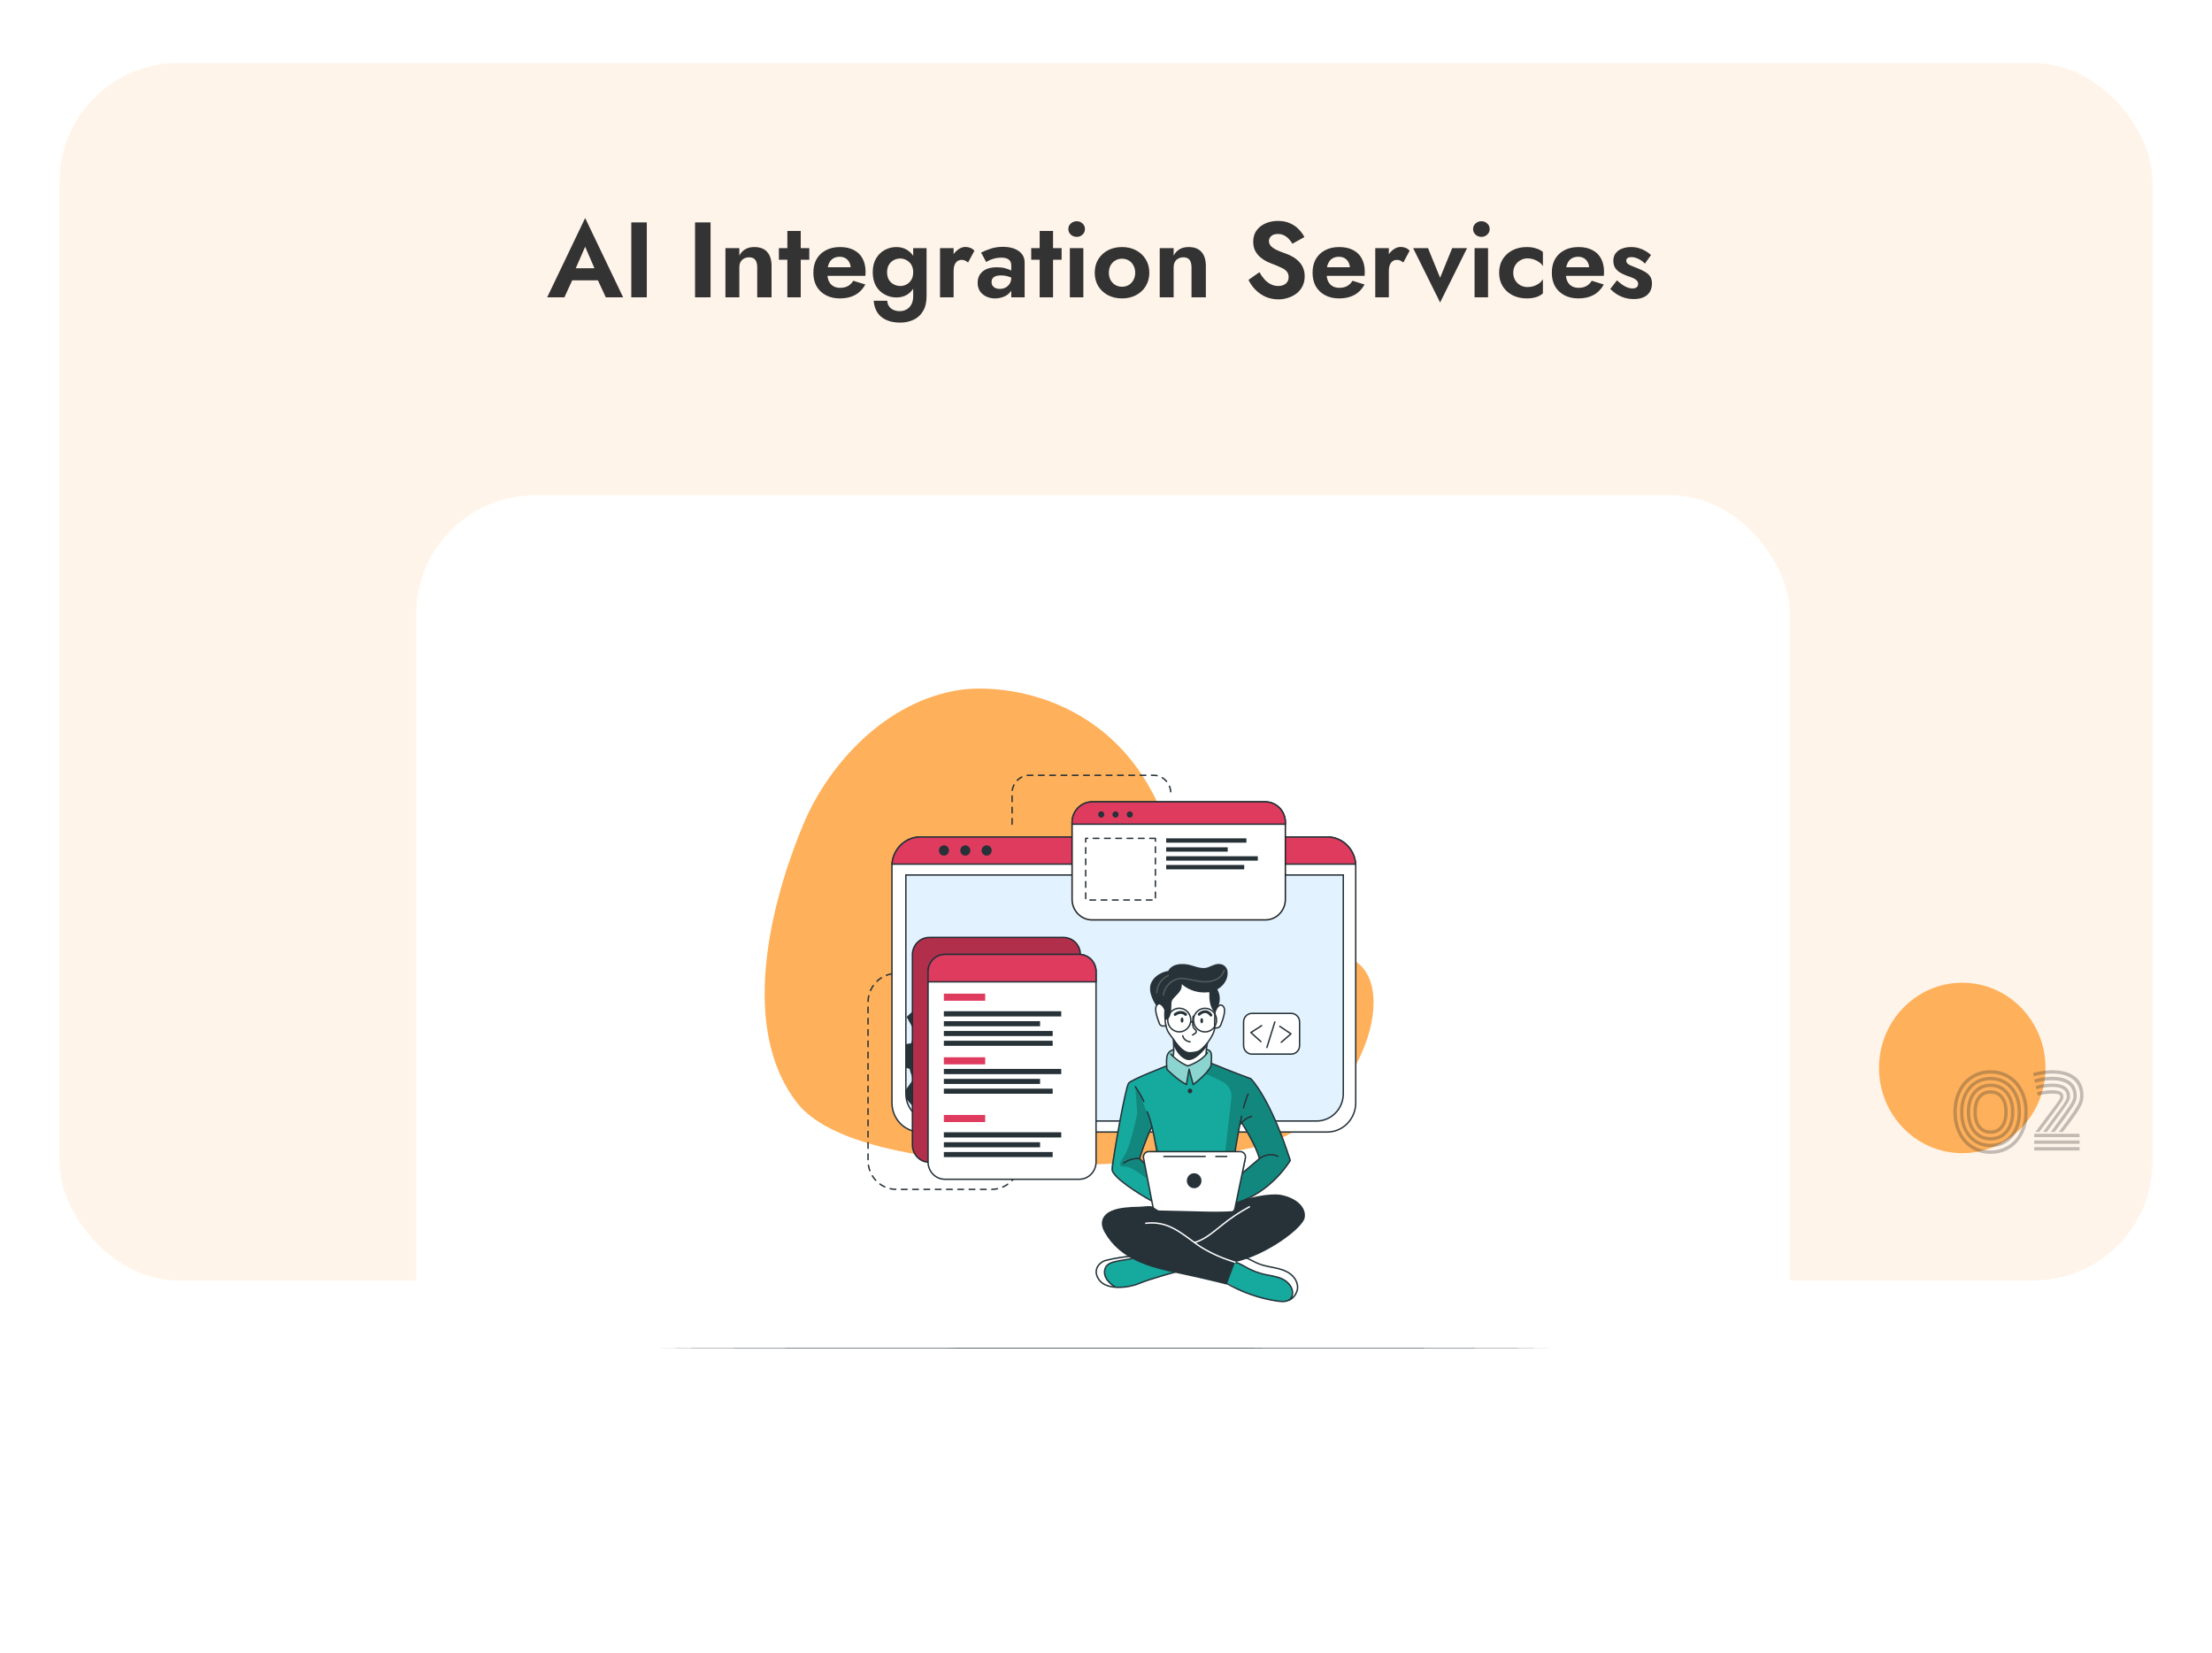 <svg width="372" height="278" viewBox="0 0 372 278" fill="none" xmlns="http://www.w3.org/2000/svg">
<g filter="url(#filter0_d_1047_1422)">
<rect x="10" y="6.609" width="352" height="204.697" rx="20" fill="#FFF4E9"/>
</g>
<g filter="url(#filter1_d_1047_1422)">
<rect x="70" y="79.277" width="231" height="184.227" rx="20" fill="white"/>
</g>
<path d="M260.555 226.717C260.555 226.748 227.075 226.775 185.784 226.775C144.493 226.775 111 226.748 111 226.717C111 226.686 144.471 226.659 185.784 226.659C227.097 226.659 260.555 226.686 260.555 226.717Z" fill="#263238"/>
<path d="M135.194 138.386C130.86 148.626 123.426 171.709 134.016 185.406C144.606 199.103 196.053 196.851 211.974 192.647C227.889 188.444 236.338 165.853 227.303 161.257C218.269 156.667 202.927 162.203 197.232 141.944C190.124 116.642 168.371 115.01 161.595 115.989C148.928 117.808 139.354 128.574 135.194 138.386V138.386Z" fill="#FFB05A"/>
<path d="M151.889 163.693H150.718C149.462 163.693 148.257 164.203 147.369 165.113C146.481 166.022 145.981 167.255 145.981 168.541V195.145C145.981 196.43 146.481 197.664 147.369 198.573C148.257 199.482 149.462 199.993 150.718 199.993H166.78C168.036 199.993 169.241 199.482 170.13 198.573C171.018 197.664 171.517 196.43 171.517 195.145" stroke="#263238" stroke-width="0.238" stroke-linecap="round" stroke-linejoin="round" stroke-dasharray="0.95 0.95"/>
<path d="M170.208 138.59V133.335C170.208 132.549 170.513 131.795 171.055 131.238C171.598 130.681 172.334 130.368 173.102 130.366H193.99C194.759 130.366 195.497 130.679 196.041 131.236C196.585 131.792 196.89 132.548 196.89 133.335" stroke="#263238" stroke-width="0.238" stroke-linecap="round" stroke-linejoin="round" stroke-dasharray="0.95 0.95"/>
<path d="M227.997 145.64V185.447C227.997 186.748 227.492 187.996 226.593 188.916C225.694 189.837 224.475 190.354 223.204 190.354H154.796C153.525 190.354 152.306 189.837 151.407 188.916C150.508 187.996 150.003 186.748 150.003 185.447V145.64C150.003 145.523 150.003 145.419 150.019 145.295C150.103 144.057 150.643 142.898 151.529 142.051C152.416 141.204 153.584 140.733 154.796 140.732H223.204C224.418 140.733 225.587 141.205 226.474 142.054C227.36 142.903 227.899 144.064 227.982 145.304C227.992 145.41 227.997 145.525 227.997 145.64Z" fill="white" stroke="#263238" stroke-width="0.238" stroke-linecap="round" stroke-linejoin="round"/>
<path d="M152.336 147.135H225.908V183.906C225.908 185.125 225.434 186.295 224.592 187.157C223.749 188.019 222.606 188.504 221.415 188.504H156.831C155.639 188.504 154.497 188.019 153.654 187.157C152.811 186.295 152.338 185.125 152.338 183.906V147.135H152.336Z" fill="#E3F2FF"/>
<path opacity="0.2" d="M225.91 147.135V183.906C225.916 185.118 225.452 186.284 224.619 187.146C223.785 188.009 222.652 188.497 221.467 188.504H156.779C155.594 188.497 154.461 188.009 153.627 187.146C152.794 186.284 152.33 185.118 152.336 183.906V147.135H225.91Z" fill="#E3F2FF"/>
<path d="M227.982 145.304H150.019C150.103 144.066 150.643 142.906 151.529 142.059C152.416 141.212 153.584 140.741 154.796 140.741H223.204C224.416 140.741 225.584 141.212 226.471 142.059C227.357 142.906 227.897 144.066 227.982 145.304V145.304Z" fill="#DF3B5F" stroke="#263238" stroke-width="0.238" stroke-miterlimit="10"/>
<path d="M159.598 143.014C159.598 143.185 159.548 143.353 159.455 143.496C159.362 143.639 159.229 143.751 159.074 143.816C158.919 143.882 158.748 143.899 158.584 143.866C158.419 143.832 158.268 143.749 158.149 143.628C158.03 143.506 157.949 143.352 157.917 143.183C157.884 143.015 157.901 142.84 157.965 142.681C158.029 142.522 158.138 142.387 158.278 142.291C158.417 142.196 158.581 142.145 158.749 142.145C158.974 142.145 159.19 142.236 159.35 142.399C159.509 142.562 159.598 142.783 159.598 143.014Z" fill="#263238"/>
<path d="M163.188 143.014C163.188 143.185 163.138 143.353 163.045 143.496C162.952 143.639 162.819 143.751 162.664 143.816C162.509 143.882 162.338 143.899 162.174 143.866C162.009 143.832 161.858 143.749 161.739 143.628C161.62 143.506 161.539 143.352 161.507 143.183C161.474 143.015 161.491 142.84 161.555 142.681C161.619 142.522 161.728 142.387 161.868 142.291C162.007 142.196 162.171 142.145 162.339 142.145C162.564 142.145 162.78 142.236 162.939 142.399C163.099 142.562 163.188 142.783 163.188 143.014V143.014Z" fill="#263238"/>
<path d="M165.929 143.882C166.398 143.882 166.778 143.493 166.778 143.014C166.778 142.534 166.398 142.145 165.929 142.145C165.46 142.145 165.08 142.534 165.08 143.014C165.08 143.493 165.46 143.882 165.929 143.882Z" fill="#263238"/>
<path d="M225.908 147.135V183.906C225.908 185.125 225.435 186.295 224.592 187.157C223.75 188.019 222.607 188.504 221.415 188.504H156.831C155.791 188.504 154.784 188.134 153.98 187.459C153.176 186.783 152.627 185.843 152.425 184.799V184.785C152.37 184.494 152.342 184.198 152.343 183.901V147.135H225.908Z" stroke="#263238" stroke-width="0.238" stroke-miterlimit="10"/>
<path d="M170.938 180.013L171.091 177.075L168.117 176.217C167.979 175.613 167.774 175.027 167.508 174.47L169.305 171.888L167.378 169.702L164.687 171.249C164.172 170.918 163.622 170.649 163.047 170.447L162.533 167.325L159.665 167.19L158.835 170.243C158.244 170.379 157.671 170.587 157.129 170.862L154.608 169.025L152.468 170.995L153.993 173.752C153.666 174.276 153.402 174.839 153.206 175.428L152.342 175.574V179.553L152.973 179.734C153.104 180.34 153.306 180.927 153.576 181.483L152.336 183.262L152.418 184.786V184.799L153.699 186.251L156.395 184.693C156.908 185.031 157.46 185.303 158.038 185.504L158.544 188.502L158.568 188.628L161.436 188.783L161.512 188.502L162.265 185.732C162.859 185.596 163.435 185.388 163.98 185.113L166.497 186.948L168.635 184.98L167.123 182.221C167.447 181.698 167.708 181.136 167.899 180.548L170.938 180.013ZM163.32 175.425C162.828 174.866 162.186 174.468 161.474 174.283C160.761 174.097 160.011 174.132 159.318 174.383C158.626 174.633 158.021 175.089 157.581 175.691C157.141 176.294 156.885 177.016 156.847 177.767C156.808 178.519 156.988 179.265 157.363 179.911C157.739 180.558 158.294 181.076 158.957 181.4C159.62 181.723 160.363 181.839 161.09 181.731C161.817 181.623 162.497 181.296 163.043 180.793C163.772 180.119 164.211 179.176 164.262 178.172C164.314 177.168 163.975 176.183 163.32 175.434V175.425Z" fill="#263238"/>
<path d="M178.865 157.633H156.276C154.712 157.633 153.444 158.931 153.444 160.532V192.541C153.444 194.141 154.712 195.439 156.276 195.439H178.865C180.429 195.439 181.697 194.141 181.697 192.541V160.532C181.697 158.931 180.429 157.633 178.865 157.633Z" fill="#DF3B5F" stroke="#263238" stroke-width="0.238" stroke-miterlimit="10"/>
<path opacity="0.2" d="M178.865 157.633H156.276C154.712 157.633 153.444 158.931 153.444 160.532V192.541C153.444 194.141 154.712 195.439 156.276 195.439H178.865C180.429 195.439 181.697 194.141 181.697 192.541V160.532C181.697 158.931 180.429 157.633 178.865 157.633Z" fill="black"/>
<path d="M184.326 163.388V195.397C184.326 195.778 184.253 196.155 184.111 196.507C183.969 196.859 183.76 197.178 183.497 197.448C183.234 197.717 182.922 197.931 182.578 198.077C182.235 198.222 181.866 198.297 181.494 198.297H158.905C158.533 198.297 158.165 198.222 157.821 198.076C157.478 197.93 157.166 197.716 156.903 197.447C156.64 197.178 156.432 196.858 156.29 196.506C156.148 196.154 156.075 195.778 156.075 195.397V163.388C156.075 162.619 156.373 161.883 156.904 161.339C157.434 160.796 158.154 160.49 158.905 160.49H181.494C182.245 160.49 182.965 160.795 183.496 161.338C184.027 161.882 184.326 162.619 184.326 163.388Z" fill="white" stroke="#263238" stroke-width="0.238" stroke-linecap="round" stroke-linejoin="round"/>
<path d="M184.326 163.388V165.101H156.075V163.388C156.075 162.619 156.373 161.883 156.904 161.339C157.434 160.796 158.154 160.49 158.905 160.49H181.494C182.245 160.49 182.965 160.795 183.496 161.338C184.027 161.882 184.326 162.619 184.326 163.388Z" fill="#DF3B5F" stroke="#263238" stroke-width="0.238" stroke-miterlimit="10"/>
<path d="M165.683 167.086H158.732V168.28H165.683V167.086Z" fill="#DF3B5F"/>
<path d="M165.683 177.784H158.732V178.978H165.683V177.784Z" fill="#DF3B5F"/>
<path d="M165.683 187.484H158.732V188.678H165.683V187.484Z" fill="#DF3B5F"/>
<path d="M178.472 170.042H158.732V170.918H178.472V170.042Z" fill="#263238"/>
<path d="M174.912 171.715H158.732V172.569H174.912V171.715Z" fill="#263238"/>
<path d="M177.031 173.362H158.732V174.216H177.031V173.362Z" fill="#263238"/>
<path d="M177.031 175.007H158.732V175.861H177.031V175.007Z" fill="#263238"/>
<path d="M178.472 179.743H158.732V180.618H178.472V179.743Z" fill="#263238"/>
<path d="M174.912 181.416H158.732V182.27H174.912V181.416Z" fill="#263238"/>
<path d="M177.031 183.063H158.732V183.917H177.031V183.063Z" fill="#263238"/>
<path d="M178.472 190.394H158.732V191.269H178.472V190.394Z" fill="#263238"/>
<path d="M174.912 192.07H158.732V192.923H174.912V192.07Z" fill="#263238"/>
<path d="M177.031 193.717H158.732V194.57H177.031V193.717Z" fill="#263238"/>
<path d="M216.166 138.294V151.231C216.166 151.685 216.079 152.134 215.909 152.554C215.739 152.973 215.49 153.354 215.177 153.675C214.863 153.996 214.491 154.25 214.081 154.424C213.671 154.597 213.232 154.687 212.788 154.686H183.676C183.232 154.687 182.793 154.597 182.383 154.424C181.973 154.25 181.601 153.996 181.287 153.675C180.973 153.354 180.724 152.973 180.555 152.554C180.385 152.134 180.297 151.685 180.297 151.231V138.294C180.298 137.377 180.654 136.498 181.287 135.85C181.921 135.201 182.78 134.837 183.676 134.836H212.788C213.684 134.836 214.543 135.2 215.177 135.849C215.81 136.497 216.166 137.377 216.166 138.294Z" fill="white" stroke="#222221" stroke-width="0.238" stroke-miterlimit="10"/>
<path d="M216.166 138.294V138.59H180.297V138.294C180.298 137.377 180.654 136.498 181.287 135.85C181.921 135.201 182.78 134.837 183.676 134.836H212.788C213.684 134.836 214.543 135.2 215.177 135.849C215.81 136.497 216.166 137.377 216.166 138.294Z" fill="#DF3B5F" stroke="#263238" stroke-width="0.238" stroke-miterlimit="10"/>
<path d="M185.568 137.332C185.496 137.406 185.403 137.457 185.303 137.478C185.202 137.498 185.098 137.488 185.003 137.448C184.908 137.408 184.827 137.34 184.77 137.252C184.713 137.165 184.683 137.062 184.683 136.957C184.683 136.852 184.713 136.75 184.77 136.662C184.827 136.575 184.908 136.507 185.003 136.467C185.098 136.427 185.202 136.416 185.303 136.437C185.403 136.458 185.496 136.508 185.568 136.583C185.664 136.682 185.719 136.817 185.719 136.957C185.719 137.098 185.664 137.232 185.568 137.332V137.332Z" fill="#263238"/>
<path d="M187.97 137.332C187.897 137.406 187.805 137.457 187.704 137.478C187.604 137.498 187.5 137.488 187.405 137.448C187.31 137.408 187.229 137.34 187.172 137.252C187.115 137.165 187.084 137.062 187.084 136.957C187.084 136.852 187.115 136.75 187.172 136.662C187.229 136.575 187.31 136.507 187.405 136.467C187.5 136.427 187.604 136.416 187.704 136.437C187.805 136.458 187.897 136.508 187.97 136.583C188.066 136.682 188.12 136.817 188.12 136.957C188.12 137.098 188.066 137.232 187.97 137.332V137.332Z" fill="#263238"/>
<path d="M190.372 137.332C190.299 137.406 190.207 137.457 190.106 137.478C190.006 137.498 189.901 137.488 189.807 137.448C189.712 137.408 189.631 137.34 189.574 137.252C189.517 137.165 189.486 137.062 189.486 136.957C189.486 136.852 189.517 136.75 189.574 136.662C189.631 136.575 189.712 136.507 189.807 136.467C189.901 136.427 190.006 136.416 190.106 136.437C190.207 136.458 190.299 136.508 190.372 136.583C190.468 136.682 190.522 136.817 190.522 136.957C190.522 137.098 190.468 137.232 190.372 137.332Z" fill="#263238"/>
<path d="M194.309 140.969H182.585V151.341H194.309V140.969Z" stroke="#263238" stroke-width="0.238" stroke-linecap="round" stroke-linejoin="round" stroke-dasharray="0.95 0.95"/>
<path d="M209.613 140.969H196.119V141.698H209.613V140.969Z" fill="#263238"/>
<path d="M206.47 142.479H196.119V143.206H206.47V142.479Z" fill="#263238"/>
<path d="M211.531 143.982H196.119V144.718H211.531V143.982Z" fill="#263238"/>
<path d="M209.243 145.448H196.119V146.184H209.243V145.448Z" fill="#263238"/>
<path d="M217.147 170.403H210.548C209.769 170.403 209.138 171.049 209.138 171.846V175.81C209.138 176.607 209.769 177.254 210.548 177.254H217.147C217.926 177.254 218.557 176.607 218.557 175.81V171.846C218.557 171.049 217.926 170.403 217.147 170.403Z" fill="white" stroke="#263238" stroke-width="0.238" stroke-linecap="round" stroke-linejoin="round"/>
<path d="M212.177 172.463L210.365 173.626L212.047 175.151" stroke="#263238" stroke-width="0.238" stroke-linecap="round" stroke-linejoin="round"/>
<path d="M215.477 175.261L217.106 173.842L215.227 172.582" stroke="#263238" stroke-width="0.238" stroke-linecap="round" stroke-linejoin="round"/>
<path d="M213.058 176.137L214.395 171.844" stroke="#263238" stroke-width="0.238" stroke-linecap="round" stroke-linejoin="round"/>
<path d="M199.122 213.498C199.122 213.498 192.858 215.335 191.983 215.653C191.188 215.941 189.032 216.714 187.415 216.473C187.258 216.451 187.104 216.417 186.952 216.372C185.313 215.872 184.576 215.406 184.36 214.351C184.144 213.297 184.961 212.519 185.747 212.021C186.533 211.524 190.797 211.004 190.797 211.004L191.828 211.314L199.122 213.498Z" fill="#16A99E"/>
<path d="M187.415 216.473C187.258 216.451 187.104 216.417 186.952 216.372C185.313 215.872 184.576 215.406 184.36 214.351C184.144 213.297 184.961 212.519 185.747 212.021C186.533 211.524 190.797 211.004 190.797 211.004L191.828 211.314C190.894 211.756 187.421 211.997 186.663 212.443C185.905 212.89 185.54 213.73 185.987 214.875C186.227 215.472 186.866 216.058 187.415 216.473Z" fill="white"/>
<path d="M198.18 213.759C198.18 213.759 193.476 215.006 191.61 215.804C189.743 216.602 186.186 216.951 184.914 215.306C183.641 213.661 184.767 212.242 186.035 211.926C187.303 211.61 189.867 211.112 191.266 211.314" stroke="#263238" stroke-width="0.238" stroke-linecap="round" stroke-linejoin="round"/>
<path d="M187.508 216.388C187.508 216.388 185.114 215.043 185.909 213.16C186.497 211.772 189.689 212.072 191.27 211.314" stroke="#263238" stroke-width="0.238" stroke-linecap="round" stroke-linejoin="round"/>
<path d="M218.201 216.772C218.136 217.435 217.91 218.057 217.262 218.448C216.83 218.709 216.216 218.864 215.337 218.855C213.14 218.826 209.01 217.219 209.01 217.219L205.144 215.03L207.155 211.774L207.706 210.889L209.127 211.217C209.127 211.217 210.304 211.9 211.488 212.444C212.672 212.987 215.547 213.107 216.56 213.94C217.573 214.774 218.311 215.68 218.201 216.772Z" fill="#16A99E"/>
<path d="M218.201 216.772C218.136 217.435 217.909 218.057 217.261 218.448C217.448 217.796 217.41 217.098 217.153 216.471C216.721 215.479 215.315 214.603 213.466 214.458C211.617 214.312 210.203 213.427 209.462 213.032C208.883 212.724 207.662 212.052 207.155 211.774L207.706 210.889L209.127 211.217C209.127 211.217 210.304 211.9 211.488 212.444C212.671 212.987 215.546 213.107 216.559 213.94C217.572 214.774 218.311 215.68 218.201 216.772Z" fill="white"/>
<path d="M206.001 215.645C208.784 217.301 211.86 218.376 215.052 218.809C215.756 218.895 216.575 218.908 217.045 218.366C217.171 218.21 217.264 218.029 217.32 217.835C217.375 217.641 217.392 217.438 217.369 217.237C217.285 216.22 216.449 215.415 215.533 215.011C214.618 214.606 213.609 214.513 212.635 214.29C211.666 214.066 210.729 213.716 209.848 213.246C209.148 212.873 208.472 212.42 207.701 212.252C206.93 212.084 206.012 212.287 205.6 212.977" stroke="#263238" stroke-width="0.238" stroke-linecap="round" stroke-linejoin="round"/>
<path d="M216.786 218.642C217.148 218.465 217.465 218.204 217.71 217.879C217.956 217.554 218.124 217.175 218.201 216.772C218.342 215.815 217.808 214.851 217.059 214.263C216.309 213.675 215.369 213.396 214.443 213.2C213.516 213.003 212.568 212.87 211.68 212.51C210.326 211.966 208.989 210.896 207.576 211.279" stroke="#263238" stroke-width="0.238" stroke-linecap="round" stroke-linejoin="round"/>
<path d="M210.365 181.396L203.822 178.849L203.74 178.816C203.74 178.816 203.764 178.639 203.783 178.374C203.824 177.839 203.846 176.968 203.599 176.674C203.234 176.232 202.202 176.603 201.193 176.13C200.184 175.657 198.32 176.504 198.32 176.504C198.32 176.504 196.973 176.25 196.376 177.244C196.074 178.047 196.178 179.234 196.178 179.234L196.055 179.278C195.275 179.577 191.033 181.211 190.136 181.867C189.145 182.586 188.047 189.963 187.695 192.129C187.343 194.296 186.717 196.248 187.034 196.993C187.352 197.738 191.91 201.33 194.532 202.257C197.154 203.183 206.453 202.92 206.453 202.92C206.453 202.92 206.604 202.878 206.874 202.789C208.446 202.272 214.026 200.137 216.987 195.123C216.991 195.131 214.123 185.508 210.365 181.396ZM192.687 193.805C192.205 194.154 192.471 195.507 192.471 195.507L191.652 194.769L193.709 189.594L194.586 193.573C194.586 193.573 193.169 193.458 192.687 193.805V193.805ZM209.138 197.092C208.911 197.212 209.786 194.725 209.371 194.161C208.956 193.597 207.706 193.65 207.706 193.65L207.811 192.972L208.552 189.081L208.799 188.782C208.799 188.782 211.343 193.246 211.799 194.82C211.799 194.824 209.025 197.092 209.138 197.092Z" fill="#16A99E"/>
<path d="M198.012 165.256L194.633 168.925C194.633 168.925 194.169 169.348 194.353 170.411C194.536 171.474 194.968 172.401 195.294 172.463C195.552 172.509 195.814 172.533 196.076 172.533C196.076 172.533 196.8 174.138 197.314 174.768C197.314 174.768 197.491 177.247 197.396 177.934C197.396 177.934 198.61 179.02 199.753 179.157C200.895 179.294 202.66 177.503 202.66 177.503L203.092 175.31C203.092 175.31 204.129 173.701 204.198 173.272C204.267 172.843 204.742 172.953 204.975 172.741C205.209 172.529 205.747 171.585 205.839 170.692C205.932 169.799 205.934 168.773 204.921 169.074C204.042 168.833 204.593 166.931 204.593 166.931L203.049 165.539L198.012 165.256Z" fill="white"/>
<path opacity="0.5" d="M203.822 178.849C203.771 178.986 203.713 179.12 203.647 179.249C203.09 180.324 200.662 182.373 200.662 182.373L199.928 180.063L199.526 182.373C198.716 182.011 196.245 179.82 196.245 179.82C196.245 179.82 196.161 179.614 196.059 179.294L196.182 179.249C196.182 179.249 196.079 178.053 196.381 177.26C196.973 176.265 198.325 176.519 198.325 176.519C198.325 176.519 200.189 175.673 201.198 176.146C202.206 176.619 203.239 176.252 203.604 176.689C203.969 177.127 203.744 178.825 203.744 178.825L203.822 178.849Z" fill="white"/>
<path opacity="0.2" d="M210.364 181.396L203.822 178.849L203.74 178.816C203.74 178.816 203.764 178.639 203.783 178.374L203.647 179.243L202.679 180.587C203.714 180.977 204.724 181.432 205.703 181.949C206.172 182.206 206.555 182.601 206.801 183.084C207.048 183.567 207.147 184.114 207.086 184.655L205.88 195.211L205.386 201.204L206.878 202.789C208.451 202.272 214.03 200.136 216.991 195.123C216.991 195.131 214.123 185.508 210.364 181.396ZM209.138 197.092C208.911 197.212 209.786 194.725 209.371 194.161C208.956 193.597 207.706 193.65 207.706 193.65L207.811 192.971L208.552 189.081L208.798 188.782C208.798 188.782 211.343 193.246 211.799 194.82C211.799 194.824 209.025 197.092 209.138 197.092Z" fill="black"/>
<path opacity="0.2" d="M195.02 194.161L194.002 190.681C194.002 190.681 192.177 184.312 190.927 182.742L191.255 187.221C191.255 187.221 190.175 192.571 189.188 194.161C188.201 195.75 187.98 196.151 189.188 196.151C190.395 196.151 193.335 198.547 193.335 198.547L193.108 196.557L195.02 194.161ZM192.456 195.507L191.637 194.769L193.694 189.593L194.571 193.573C194.571 193.573 193.162 193.464 192.681 193.812C192.199 194.159 192.456 195.507 192.456 195.507Z" fill="black"/>
<path d="M197.314 174.768C197.314 174.768 197.5 176.645 197.314 177.503" stroke="#263238" stroke-width="0.238" stroke-linecap="round" stroke-linejoin="round"/>
<path d="M202.848 177.251C202.85 176.648 202.918 176.046 203.051 175.458" stroke="#263238" stroke-width="0.238" stroke-linecap="round" stroke-linejoin="round"/>
<path d="M203.338 166.655C203.338 166.655 204.449 168.081 204.39 169.16C204.332 170.239 204.25 171.517 204.278 172.768C204.306 174.019 202.314 176.641 201.291 176.873C200.267 177.105 199.386 177.165 198.731 176.495C198.077 175.825 197.422 174.895 196.571 173.701C195.72 172.507 195.923 169.887 195.923 169.887" stroke="#263238" stroke-width="0.238" stroke-linecap="round" stroke-linejoin="round"/>
<path d="M200.664 170.884C200.596 171.276 200.567 171.674 200.578 172.071C200.555 172.406 200.657 172.738 200.863 173C200.986 173.128 201.163 173.232 201.187 173.409C201.186 173.488 201.164 173.566 201.124 173.634C201.084 173.702 201.026 173.758 200.958 173.796C200.819 173.867 200.686 173.948 200.558 174.039" stroke="#263238" stroke-width="0.238" stroke-linecap="round" stroke-linejoin="round"/>
<path d="M198.908 174.176C198.908 174.176 199.036 175.022 200.144 175.199" stroke="#263238" stroke-width="0.238" stroke-linecap="round" stroke-linejoin="round"/>
<path d="M199.023 171.53C199.023 171.775 198.919 171.972 198.792 171.972C198.664 171.972 198.561 171.775 198.561 171.53C198.561 171.284 198.664 171.088 198.792 171.088C198.919 171.088 199.023 171.287 199.023 171.53Z" fill="#263238"/>
<path d="M202.329 171.636C202.329 171.881 202.226 172.078 202.098 172.078C201.971 172.078 201.867 171.879 201.867 171.636C201.867 171.393 201.971 171.194 202.098 171.194C202.226 171.194 202.329 171.39 202.329 171.636Z" fill="#263238"/>
<path d="M201.662 170.564C201.662 170.564 202.742 169.458 203.647 170.692" stroke="#263238" stroke-width="0.477" stroke-linecap="round" stroke-linejoin="round"/>
<path d="M199.388 170.586C199.388 170.586 198.705 169.803 197.629 170.586" stroke="#263238" stroke-width="0.477" stroke-linecap="round" stroke-linejoin="round"/>
<path d="M197.396 175.812C197.396 175.812 198.055 177.669 199.526 178.197C200.997 178.725 202.949 175.986 202.949 175.986L202.848 175.63C202.848 175.63 201.567 177.333 200.144 177.043C198.72 176.753 197.314 174.777 197.314 174.777L197.396 175.812Z" fill="#263238"/>
<path d="M196.076 172.463C196.076 172.463 195.199 172.779 194.966 172.08C194.733 171.382 193.934 169.54 194.634 168.926C195.333 168.311 195.895 169.737 195.895 169.737" stroke="#263238" stroke-width="0.238" stroke-linecap="round" stroke-linejoin="round"/>
<path d="M204.275 172.843C204.275 172.843 205.09 173.011 205.323 172.312C205.556 171.614 206.355 169.772 205.656 169.158C204.956 168.543 204.394 169.969 204.394 169.969" stroke="#263238" stroke-width="0.238" stroke-linecap="round" stroke-linejoin="round"/>
<path d="M195.895 171.53C196.2 171.481 196.475 171.315 196.664 171.065C196.78 170.847 196.853 170.607 196.88 170.36C196.96 169.89 197.001 169.414 197.001 168.937C196.991 168.75 197.008 168.563 197.051 168.382C197.115 168.199 197.215 168.031 197.344 167.889C197.649 167.522 198.018 167.212 198.31 166.832C198.466 166.652 198.585 166.442 198.659 166.214C198.734 165.986 198.762 165.745 198.742 165.505C199.41 166.069 200.191 166.477 201.029 166.699C201.868 166.92 202.744 166.952 203.595 166.79C205.14 166.48 206.619 165.094 206.44 163.352C206.406 163.06 206.284 162.786 206.09 162.569C205.897 162.352 205.641 162.202 205.36 162.141C204.598 161.946 203.913 162.362 203.222 162.629C201.962 163.116 200.729 162.28 199.457 162.141C198.377 162.019 197.031 162.158 196.465 163.266C196.465 163.266 194.521 163.5 193.657 165.145C192.793 166.79 194.428 169.065 194.428 169.065C194.428 169.065 195.076 168.251 195.925 169.896L195.895 171.53Z" fill="#263238"/>
<path d="M203.472 166.235C203.472 166.235 202.967 168.932 204.286 170.239C204.286 170.239 204.576 169.427 204.867 169.228C205.078 168.75 205.167 168.225 205.126 167.701C205.086 167.178 204.917 166.674 204.636 166.235C203.66 164.665 203.472 166.235 203.472 166.235Z" fill="#263238"/>
<path opacity="0.2" d="M205.879 163.167C205.763 163.535 205.566 163.871 205.304 164.149C205.042 164.428 204.721 164.642 204.367 164.774C202.535 165.539 200.757 164.692 198.921 164.526C197.424 164.389 195.772 165.773 195.666 167.347" stroke="white" stroke-width="0.238" stroke-linecap="round" stroke-linejoin="round"/>
<path opacity="0.2" d="M194.536 166.931C194.559 166.31 194.753 165.708 195.098 165.196C195.442 164.684 195.921 164.283 196.48 164.04" stroke="white" stroke-width="0.238" stroke-linecap="round" stroke-linejoin="round"/>
<path d="M196.891 177.251C197.696 178.11 198.668 178.788 199.744 179.241C199.744 179.241 201.936 178.589 203.051 177.03" stroke="#263238" stroke-width="0.238" stroke-linecap="round" stroke-linejoin="round"/>
<path d="M199.131 173.33C200.105 172.873 200.532 171.694 200.085 170.698C199.639 169.701 198.487 169.264 197.514 169.721C196.54 170.178 196.113 171.356 196.559 172.353C197.006 173.35 198.157 173.787 199.131 173.33Z" stroke="#263238" stroke-width="0.238" stroke-linecap="round" stroke-linejoin="round"/>
<path d="M202.89 173.505C203.953 173.371 204.709 172.381 204.579 171.292C204.448 170.204 203.48 169.43 202.417 169.564C201.354 169.698 200.598 170.688 200.728 171.776C200.859 172.865 201.826 173.638 202.89 173.505Z" stroke="#263238" stroke-width="0.238" stroke-linecap="round" stroke-linejoin="round"/>
<path d="M197.314 176.511C197.118 176.564 196.933 176.656 196.773 176.784C196.612 176.911 196.478 177.07 196.379 177.251C196.035 177.87 196.243 179.818 196.243 179.818C196.243 179.818 198.016 181.613 199.526 182.371L199.971 179.809L200.662 182.371C200.662 182.371 202.999 180.68 203.647 179.25C203.647 179.25 203.863 177.581 203.647 177.039C203.598 176.889 203.505 176.758 203.38 176.664C203.255 176.57 203.104 176.518 202.95 176.515" stroke="#263238" stroke-width="0.238" stroke-linecap="round" stroke-linejoin="round"/>
<path d="M194.536 193.652C194.536 193.652 193.843 188.899 192.92 186.96" stroke="#263238" stroke-width="0.238" stroke-linecap="round" stroke-linejoin="round"/>
<path d="M190.927 182.742C191.464 183.524 191.943 184.345 192.361 185.199" stroke="#263238" stroke-width="0.238" stroke-linecap="round" stroke-linejoin="round"/>
<path d="M209.138 186.291C209.324 185.496 209.579 184.72 209.9 183.972" stroke="#263238" stroke-width="0.238" stroke-linecap="round" stroke-linejoin="round"/>
<path d="M207.706 193.652C207.706 193.652 208.205 190.394 208.801 187.71" stroke="#263238" stroke-width="0.238" stroke-linecap="round" stroke-linejoin="round"/>
<path d="M208.553 189.076C209.035 188.422 209.713 187.947 210.484 187.723" stroke="#263238" stroke-width="0.238" stroke-linecap="round" stroke-linejoin="round"/>
<path d="M203.742 178.816C203.742 178.816 207.766 180.463 210.365 181.398C210.365 181.398 213.562 184.473 216.989 195.131C216.989 195.131 213.849 200.539 207.874 202.272" stroke="#263238" stroke-width="0.238" stroke-linecap="round" stroke-linejoin="round"/>
<path d="M208.911 197.285L211.799 194.824C211.799 194.824 213.326 193.637 214.914 194.448" stroke="#263238" stroke-width="0.238" stroke-linecap="round" stroke-linejoin="round"/>
<path d="M208.801 188.782C208.801 188.782 211.188 192.392 211.799 194.824" stroke="#263238" stroke-width="0.238" stroke-linecap="round" stroke-linejoin="round"/>
<path d="M192.488 195.644L191.644 194.824C191.644 194.824 190.391 194.603 188.97 195.574" stroke="#263238" stroke-width="0.238" stroke-linecap="round" stroke-linejoin="round"/>
<path d="M191.644 194.824C191.644 194.824 192.694 191.287 193.728 189.476" stroke="#263238" stroke-width="0.238" stroke-linecap="round" stroke-linejoin="round"/>
<path d="M196.182 179.249C196.182 179.249 190.391 181.473 189.823 182.123C189.255 182.773 187.097 195.209 187.039 196.632C186.989 197.906 191.499 200.764 193.735 201.969" stroke="#263238" stroke-width="0.238" stroke-linecap="round" stroke-linejoin="round"/>
<path d="M200.513 183.452C200.513 183.529 200.49 183.605 200.448 183.669C200.406 183.734 200.347 183.784 200.277 183.814C200.207 183.843 200.13 183.851 200.056 183.836C199.982 183.821 199.913 183.784 199.86 183.729C199.807 183.674 199.77 183.604 199.755 183.528C199.741 183.453 199.748 183.374 199.777 183.302C199.806 183.231 199.855 183.17 199.918 183.127C199.981 183.084 200.055 183.061 200.13 183.061C200.181 183.061 200.23 183.07 200.277 183.09C200.324 183.11 200.366 183.138 200.401 183.175C200.437 183.211 200.465 183.254 200.484 183.302C200.503 183.35 200.513 183.401 200.513 183.452V183.452Z" fill="#263238"/>
<path d="M207.213 204.281H194.037C193.955 204.281 193.877 204.248 193.819 204.189C193.761 204.13 193.729 204.049 193.729 203.965C193.729 203.881 193.761 203.801 193.819 203.742C193.877 203.682 193.955 203.649 194.037 203.649H207.213C207.295 203.649 207.374 203.682 207.432 203.742C207.49 203.801 207.522 203.881 207.522 203.965C207.522 204.049 207.49 204.13 207.432 204.189C207.374 204.248 207.295 204.281 207.213 204.281Z" fill="#263238"/>
<path d="M207.675 203.225L209.44 194.736C209.467 194.604 209.466 194.468 209.435 194.337C209.404 194.206 209.345 194.084 209.262 193.979C209.179 193.875 209.075 193.791 208.956 193.733C208.837 193.675 208.707 193.645 208.576 193.646H193.175C193.045 193.646 192.916 193.675 192.798 193.733C192.68 193.79 192.576 193.873 192.494 193.976C192.411 194.079 192.352 194.2 192.32 194.329C192.289 194.459 192.285 194.594 192.311 194.725L193.894 202.931C193.933 203.132 194.038 203.314 194.192 203.447C194.345 203.579 194.538 203.653 194.739 203.658L206.79 203.941C206.996 203.946 207.197 203.877 207.358 203.746C207.52 203.615 207.632 203.431 207.675 203.225V203.225Z" fill="white" stroke="#263238" stroke-width="0.238" stroke-linecap="round" stroke-linejoin="round"/>
<path d="M202.055 198.545C202.055 198.794 201.982 199.037 201.847 199.243C201.712 199.45 201.52 199.611 201.295 199.706C201.07 199.8 200.823 199.825 200.585 199.776C200.347 199.727 200.128 199.608 199.956 199.432C199.785 199.255 199.668 199.031 199.621 198.787C199.573 198.543 199.598 198.291 199.691 198.061C199.784 197.831 199.942 197.635 200.144 197.497C200.346 197.359 200.583 197.285 200.826 197.285C200.988 197.285 201.148 197.318 201.297 197.381C201.446 197.444 201.582 197.537 201.696 197.654C201.81 197.771 201.901 197.91 201.962 198.063C202.024 198.216 202.056 198.38 202.055 198.545Z" fill="#263238"/>
<path d="M204.472 194.457H206.302" stroke="#263238" stroke-width="0.238" stroke-linecap="round" stroke-linejoin="round"/>
<path d="M195.735 194.457H202.679" stroke="#263238" stroke-width="0.238" stroke-linecap="round" stroke-linejoin="round"/>
<path d="M207.706 212.238L206.302 216.01C206.302 216.01 202.721 215.086 198.135 214.124C193.337 213.118 188.328 211.816 185.73 207.149C185.415 206.581 185.203 205.909 185.352 205.272C185.726 203.661 187.775 203.223 189.125 203.061C189.974 202.967 190.827 202.919 191.681 202.915C192.113 202.915 193.549 202.675 193.897 202.938C194.419 203.328 194.977 203.666 195.562 203.948C196.329 204.282 207.522 203.649 207.522 203.649C207.717 203.215 207.836 202.749 207.874 202.272C209.635 201.357 213.706 200.583 215.434 200.926C218.141 201.463 219.72 203.079 219.419 204.772C219.119 206.466 213.14 211.007 207.706 212.238Z" fill="#263238"/>
<path d="M207.706 212.238C207.706 212.238 204.299 211.314 201.517 209.391C198.735 207.468 196.562 205.235 192.685 205.697" stroke="white" stroke-width="0.238" stroke-linecap="round" stroke-linejoin="round"/>
<path d="M200.88 208.937C202.638 208.42 203.928 207.255 205.338 206.139C206.826 204.917 208.423 203.842 210.11 202.929" stroke="white" stroke-width="0.238" stroke-linecap="round" stroke-linejoin="round"/>
<path d="M200.26 171.844H200.776" stroke="#263238" stroke-width="0.238" stroke-linecap="round" stroke-linejoin="round"/>
<path d="M95.114 47.138L95.42 45.104H101.468L101.774 47.138H95.114ZM98.408 41.486L96.518 45.824L96.572 46.4L94.916 50H92.018L98.408 36.662L104.798 50H101.882L100.262 46.508L100.298 45.86L98.408 41.486ZM106.165 37.4H108.775V50H106.165V37.4ZM116.888 37.4H119.498V50H116.888V37.4ZM127.344 44.96C127.344 44.408 127.236 43.988 127.02 43.7C126.804 43.412 126.456 43.268 125.976 43.268C125.652 43.268 125.364 43.34 125.112 43.484C124.86 43.616 124.668 43.808 124.536 44.06C124.404 44.312 124.338 44.612 124.338 44.96V50H121.998V41.72H124.338V42.98C124.59 42.512 124.92 42.158 125.328 41.918C125.748 41.666 126.252 41.54 126.84 41.54C127.824 41.54 128.556 41.822 129.036 42.386C129.516 42.938 129.756 43.712 129.756 44.708V50H127.344V44.96ZM130.99 41.72H136.102V43.682H130.99V41.72ZM132.412 38.84H134.662V50H132.412V38.84ZM141.249 50.18C140.349 50.18 139.563 50 138.891 49.64C138.219 49.28 137.697 48.782 137.325 48.146C136.965 47.498 136.785 46.736 136.785 45.86C136.785 44.972 136.965 44.21 137.325 43.574C137.697 42.926 138.219 42.428 138.891 42.08C139.563 41.72 140.355 41.54 141.267 41.54C142.179 41.54 142.953 41.708 143.589 42.044C144.237 42.368 144.729 42.848 145.065 43.484C145.401 44.108 145.569 44.864 145.569 45.752C145.569 45.86 145.563 45.974 145.551 46.094C145.551 46.214 145.545 46.31 145.533 46.382H138.117V44.942H143.499L142.869 45.77C142.917 45.698 142.959 45.602 142.995 45.482C143.043 45.35 143.067 45.242 143.067 45.158C143.067 44.75 142.989 44.402 142.833 44.114C142.689 43.826 142.479 43.598 142.203 43.43C141.927 43.262 141.603 43.178 141.231 43.178C140.775 43.178 140.391 43.28 140.079 43.484C139.779 43.676 139.545 43.97 139.377 44.366C139.221 44.75 139.137 45.23 139.125 45.806C139.125 46.358 139.203 46.826 139.359 47.21C139.527 47.594 139.773 47.888 140.097 48.092C140.421 48.296 140.811 48.398 141.267 48.398C141.783 48.398 142.221 48.302 142.581 48.11C142.953 47.906 143.259 47.606 143.499 47.21L145.533 47.84C145.101 48.62 144.525 49.208 143.805 49.604C143.097 49.988 142.245 50.18 141.249 50.18ZM146.932 50.576H149.218C149.23 50.936 149.326 51.242 149.506 51.494C149.686 51.758 149.932 51.962 150.244 52.106C150.556 52.25 150.922 52.322 151.342 52.322C151.726 52.322 152.086 52.232 152.422 52.052C152.77 51.872 153.046 51.596 153.25 51.224C153.466 50.852 153.574 50.384 153.574 49.82V41.72H155.824V49.82C155.824 50.84 155.62 51.68 155.212 52.34C154.816 53 154.282 53.48 153.61 53.78C152.938 54.092 152.206 54.248 151.414 54.248C150.454 54.248 149.65 54.092 149.002 53.78C148.354 53.48 147.856 53.048 147.508 52.484C147.172 51.932 146.98 51.296 146.932 50.576ZM146.77 45.788C146.77 44.864 146.956 44.09 147.328 43.466C147.7 42.83 148.192 42.35 148.804 42.026C149.416 41.702 150.064 41.54 150.748 41.54C151.444 41.54 152.056 41.708 152.584 42.044C153.124 42.38 153.544 42.866 153.844 43.502C154.156 44.126 154.312 44.888 154.312 45.788C154.312 46.676 154.156 47.438 153.844 48.074C153.544 48.71 153.124 49.196 152.584 49.532C152.056 49.856 151.444 50.018 150.748 50.018C150.064 50.018 149.416 49.856 148.804 49.532C148.192 49.208 147.7 48.734 147.328 48.11C146.956 47.474 146.77 46.7 146.77 45.788ZM149.182 45.788C149.182 46.28 149.284 46.7 149.488 47.048C149.692 47.384 149.968 47.642 150.316 47.822C150.664 48.002 151.036 48.092 151.432 48.092C151.78 48.092 152.116 48.008 152.44 47.84C152.776 47.66 153.046 47.402 153.25 47.066C153.466 46.718 153.574 46.292 153.574 45.788C153.574 45.404 153.514 45.068 153.394 44.78C153.274 44.492 153.106 44.252 152.89 44.06C152.686 43.868 152.458 43.724 152.206 43.628C151.954 43.52 151.696 43.466 151.432 43.466C151.036 43.466 150.664 43.556 150.316 43.736C149.968 43.916 149.692 44.18 149.488 44.528C149.284 44.864 149.182 45.284 149.182 45.788ZM160.372 41.72V50H158.086V41.72H160.372ZM162.802 44.15C162.646 44.006 162.484 43.898 162.316 43.826C162.16 43.742 161.962 43.7 161.722 43.7C161.434 43.7 161.188 43.778 160.984 43.934C160.78 44.09 160.624 44.312 160.516 44.6C160.42 44.876 160.372 45.212 160.372 45.608L159.724 44.96C159.724 44.3 159.85 43.718 160.102 43.214C160.354 42.698 160.684 42.29 161.092 41.99C161.5 41.678 161.92 41.522 162.352 41.522C162.652 41.522 162.934 41.576 163.198 41.684C163.474 41.792 163.696 41.954 163.864 42.17L162.802 44.15ZM166.755 47.426C166.755 47.666 166.815 47.876 166.935 48.056C167.055 48.224 167.217 48.356 167.421 48.452C167.637 48.536 167.871 48.578 168.123 48.578C168.483 48.578 168.807 48.506 169.095 48.362C169.383 48.206 169.617 47.99 169.797 47.714C169.977 47.426 170.067 47.084 170.067 46.688L170.355 47.768C170.355 48.296 170.205 48.74 169.905 49.1C169.617 49.46 169.239 49.73 168.771 49.91C168.315 50.09 167.835 50.18 167.331 50.18C166.815 50.18 166.335 50.078 165.891 49.874C165.447 49.67 165.087 49.376 164.811 48.992C164.547 48.596 164.415 48.116 164.415 47.552C164.415 46.748 164.697 46.112 165.261 45.644C165.825 45.176 166.623 44.942 167.655 44.942C168.183 44.942 168.645 44.996 169.041 45.104C169.449 45.212 169.791 45.344 170.067 45.5C170.343 45.656 170.541 45.806 170.661 45.95V47.03C170.337 46.79 169.971 46.61 169.563 46.49C169.167 46.37 168.747 46.31 168.303 46.31C167.943 46.31 167.649 46.358 167.421 46.454C167.193 46.538 167.025 46.664 166.917 46.832C166.809 46.988 166.755 47.186 166.755 47.426ZM165.855 44.06L164.991 42.476C165.423 42.248 165.951 42.032 166.575 41.828C167.199 41.612 167.895 41.504 168.663 41.504C169.371 41.504 170.001 41.606 170.553 41.81C171.105 42.014 171.537 42.314 171.849 42.71C172.161 43.094 172.317 43.568 172.317 44.132V50H170.067V44.618C170.067 44.39 170.031 44.198 169.959 44.042C169.887 43.874 169.773 43.736 169.617 43.628C169.473 43.52 169.299 43.442 169.095 43.394C168.891 43.346 168.663 43.322 168.411 43.322C168.027 43.322 167.661 43.364 167.313 43.448C166.965 43.532 166.665 43.634 166.413 43.754C166.161 43.874 165.975 43.976 165.855 44.06ZM173.424 41.72H178.536V43.682H173.424V41.72ZM174.846 38.84H177.096V50H174.846V38.84ZM179.669 38.516C179.669 38.132 179.807 37.82 180.083 37.58C180.359 37.328 180.689 37.202 181.073 37.202C181.457 37.202 181.781 37.328 182.045 37.58C182.321 37.82 182.459 38.132 182.459 38.516C182.459 38.888 182.321 39.2 182.045 39.452C181.781 39.704 181.457 39.83 181.073 39.83C180.689 39.83 180.359 39.704 180.083 39.452C179.807 39.2 179.669 38.888 179.669 38.516ZM179.921 41.72H182.189V50H179.921V41.72ZM184.106 45.86C184.106 44.996 184.304 44.24 184.7 43.592C185.108 42.944 185.654 42.44 186.338 42.08C187.034 41.72 187.82 41.54 188.696 41.54C189.572 41.54 190.352 41.72 191.036 42.08C191.732 42.44 192.278 42.944 192.674 43.592C193.082 44.24 193.286 44.996 193.286 45.86C193.286 46.712 193.082 47.468 192.674 48.128C192.278 48.776 191.732 49.28 191.036 49.64C190.352 50 189.572 50.18 188.696 50.18C187.82 50.18 187.034 50 186.338 49.64C185.654 49.28 185.108 48.776 184.7 48.128C184.304 47.468 184.106 46.712 184.106 45.86ZM186.482 45.86C186.482 46.328 186.578 46.742 186.77 47.102C186.974 47.45 187.244 47.726 187.58 47.93C187.916 48.122 188.288 48.218 188.696 48.218C189.104 48.218 189.476 48.122 189.812 47.93C190.148 47.726 190.412 47.45 190.604 47.102C190.808 46.742 190.91 46.328 190.91 45.86C190.91 45.392 190.808 44.978 190.604 44.618C190.412 44.258 190.148 43.982 189.812 43.79C189.476 43.598 189.104 43.502 188.696 43.502C188.288 43.502 187.916 43.598 187.58 43.79C187.244 43.982 186.974 44.258 186.77 44.618C186.578 44.978 186.482 45.392 186.482 45.86ZM200.381 44.96C200.381 44.408 200.273 43.988 200.057 43.7C199.841 43.412 199.493 43.268 199.013 43.268C198.689 43.268 198.401 43.34 198.149 43.484C197.897 43.616 197.705 43.808 197.573 44.06C197.441 44.312 197.375 44.612 197.375 44.96V50H195.035V41.72H197.375V42.98C197.627 42.512 197.957 42.158 198.365 41.918C198.785 41.666 199.289 41.54 199.877 41.54C200.861 41.54 201.593 41.822 202.073 42.386C202.553 42.938 202.793 43.712 202.793 44.708V50H200.381V44.96ZM211.8 45.77C212.064 46.238 212.352 46.646 212.664 46.994C212.988 47.342 213.342 47.612 213.726 47.804C214.11 47.996 214.524 48.092 214.968 48.092C215.484 48.092 215.904 47.96 216.228 47.696C216.552 47.432 216.714 47.072 216.714 46.616C216.714 46.22 216.612 45.902 216.408 45.662C216.216 45.422 215.922 45.212 215.526 45.032C215.142 44.84 214.668 44.636 214.104 44.42C213.804 44.312 213.456 44.168 213.06 43.988C212.676 43.796 212.31 43.556 211.962 43.268C211.614 42.968 211.326 42.608 211.098 42.188C210.87 41.756 210.756 41.24 210.756 40.64C210.756 39.92 210.936 39.302 211.296 38.786C211.668 38.258 212.166 37.856 212.79 37.58C213.426 37.292 214.134 37.148 214.914 37.148C215.718 37.148 216.408 37.286 216.984 37.562C217.572 37.826 218.058 38.168 218.442 38.588C218.838 38.996 219.144 39.422 219.36 39.866L217.344 40.982C217.176 40.682 216.972 40.412 216.732 40.172C216.504 39.92 216.24 39.722 215.94 39.578C215.64 39.422 215.298 39.344 214.914 39.344C214.41 39.344 214.032 39.464 213.78 39.704C213.528 39.932 213.402 40.202 213.402 40.514C213.402 40.826 213.504 41.102 213.708 41.342C213.912 41.57 214.224 41.792 214.644 42.008C215.064 42.212 215.592 42.422 216.228 42.638C216.636 42.782 217.026 42.962 217.398 43.178C217.782 43.394 218.124 43.658 218.424 43.97C218.736 44.27 218.976 44.63 219.144 45.05C219.324 45.458 219.414 45.932 219.414 46.472C219.414 47.084 219.294 47.63 219.054 48.11C218.814 48.59 218.484 48.998 218.064 49.334C217.644 49.658 217.17 49.904 216.642 50.072C216.126 50.252 215.58 50.342 215.004 50.342C214.236 50.342 213.516 50.198 212.844 49.91C212.184 49.61 211.608 49.208 211.116 48.704C210.624 48.2 210.24 47.654 209.964 47.066L211.8 45.77ZM225.203 50.18C224.303 50.18 223.517 50 222.845 49.64C222.173 49.28 221.651 48.782 221.279 48.146C220.919 47.498 220.739 46.736 220.739 45.86C220.739 44.972 220.919 44.21 221.279 43.574C221.651 42.926 222.173 42.428 222.845 42.08C223.517 41.72 224.309 41.54 225.221 41.54C226.133 41.54 226.907 41.708 227.543 42.044C228.191 42.368 228.683 42.848 229.019 43.484C229.355 44.108 229.523 44.864 229.523 45.752C229.523 45.86 229.517 45.974 229.505 46.094C229.505 46.214 229.499 46.31 229.487 46.382H222.071V44.942H227.453L226.823 45.77C226.871 45.698 226.913 45.602 226.949 45.482C226.997 45.35 227.021 45.242 227.021 45.158C227.021 44.75 226.943 44.402 226.787 44.114C226.643 43.826 226.433 43.598 226.157 43.43C225.881 43.262 225.557 43.178 225.185 43.178C224.729 43.178 224.345 43.28 224.033 43.484C223.733 43.676 223.499 43.97 223.331 44.366C223.175 44.75 223.091 45.23 223.079 45.806C223.079 46.358 223.157 46.826 223.313 47.21C223.481 47.594 223.727 47.888 224.051 48.092C224.375 48.296 224.765 48.398 225.221 48.398C225.737 48.398 226.175 48.302 226.535 48.11C226.907 47.906 227.213 47.606 227.453 47.21L229.487 47.84C229.055 48.62 228.479 49.208 227.759 49.604C227.051 49.988 226.199 50.18 225.203 50.18ZM233.567 41.72V50H231.281V41.72H233.567ZM235.997 44.15C235.841 44.006 235.679 43.898 235.511 43.826C235.355 43.742 235.157 43.7 234.917 43.7C234.629 43.7 234.383 43.778 234.179 43.934C233.975 44.09 233.819 44.312 233.711 44.6C233.615 44.876 233.567 45.212 233.567 45.608L232.919 44.96C232.919 44.3 233.045 43.718 233.297 43.214C233.549 42.698 233.879 42.29 234.287 41.99C234.695 41.678 235.115 41.522 235.547 41.522C235.847 41.522 236.129 41.576 236.393 41.684C236.669 41.792 236.891 41.954 237.059 42.17L235.997 44.15ZM237.651 41.72H240.154L242.188 46.706L244.222 41.72H246.724L242.188 50.864L237.651 41.72ZM247.732 38.516C247.732 38.132 247.87 37.82 248.146 37.58C248.422 37.328 248.752 37.202 249.136 37.202C249.52 37.202 249.844 37.328 250.108 37.58C250.384 37.82 250.522 38.132 250.522 38.516C250.522 38.888 250.384 39.2 250.108 39.452C249.844 39.704 249.52 39.83 249.136 39.83C248.752 39.83 248.422 39.704 248.146 39.452C247.87 39.2 247.732 38.888 247.732 38.516ZM247.984 41.72H250.252V50H247.984V41.72ZM254.49 45.86C254.49 46.34 254.598 46.76 254.814 47.12C255.03 47.48 255.318 47.762 255.678 47.966C256.05 48.17 256.458 48.272 256.902 48.272C257.262 48.272 257.61 48.218 257.946 48.11C258.282 47.99 258.582 47.834 258.846 47.642C259.122 47.438 259.332 47.204 259.476 46.94V49.334C259.188 49.598 258.81 49.808 258.342 49.964C257.886 50.108 257.352 50.18 256.74 50.18C255.864 50.18 255.072 50 254.364 49.64C253.668 49.28 253.116 48.776 252.708 48.128C252.312 47.468 252.114 46.712 252.114 45.86C252.114 44.996 252.312 44.24 252.708 43.592C253.116 42.944 253.668 42.44 254.364 42.08C255.072 41.72 255.864 41.54 256.74 41.54C257.352 41.54 257.886 41.618 258.342 41.774C258.81 41.918 259.188 42.116 259.476 42.368V44.762C259.332 44.498 259.116 44.27 258.828 44.078C258.552 43.874 258.246 43.718 257.91 43.61C257.574 43.502 257.238 43.448 256.902 43.448C256.458 43.448 256.05 43.556 255.678 43.772C255.318 43.976 255.03 44.258 254.814 44.618C254.598 44.978 254.49 45.392 254.49 45.86ZM265.439 50.18C264.539 50.18 263.753 50 263.081 49.64C262.409 49.28 261.887 48.782 261.515 48.146C261.155 47.498 260.975 46.736 260.975 45.86C260.975 44.972 261.155 44.21 261.515 43.574C261.887 42.926 262.409 42.428 263.081 42.08C263.753 41.72 264.545 41.54 265.457 41.54C266.369 41.54 267.143 41.708 267.779 42.044C268.427 42.368 268.919 42.848 269.255 43.484C269.591 44.108 269.759 44.864 269.759 45.752C269.759 45.86 269.753 45.974 269.741 46.094C269.741 46.214 269.735 46.31 269.723 46.382H262.307V44.942H267.689L267.059 45.77C267.107 45.698 267.149 45.602 267.185 45.482C267.233 45.35 267.257 45.242 267.257 45.158C267.257 44.75 267.179 44.402 267.023 44.114C266.879 43.826 266.669 43.598 266.393 43.43C266.117 43.262 265.793 43.178 265.421 43.178C264.965 43.178 264.581 43.28 264.269 43.484C263.969 43.676 263.735 43.97 263.567 44.366C263.411 44.75 263.327 45.23 263.315 45.806C263.315 46.358 263.393 46.826 263.549 47.21C263.717 47.594 263.963 47.888 264.287 48.092C264.611 48.296 265.001 48.398 265.457 48.398C265.973 48.398 266.411 48.302 266.771 48.11C267.143 47.906 267.449 47.606 267.689 47.21L269.723 47.84C269.291 48.62 268.715 49.208 267.995 49.604C267.287 49.988 266.435 50.18 265.439 50.18ZM271.931 47.138C272.279 47.462 272.603 47.726 272.903 47.93C273.203 48.122 273.485 48.266 273.749 48.362C274.025 48.458 274.283 48.506 274.523 48.506C274.835 48.506 275.075 48.44 275.243 48.308C275.411 48.164 275.495 47.972 275.495 47.732C275.495 47.516 275.423 47.336 275.279 47.192C275.147 47.036 274.949 46.898 274.685 46.778C274.421 46.658 274.085 46.532 273.677 46.4C273.293 46.256 272.921 46.088 272.561 45.896C272.201 45.692 271.901 45.428 271.661 45.104C271.433 44.768 271.319 44.342 271.319 43.826C271.319 43.334 271.451 42.92 271.715 42.584C271.979 42.236 272.333 41.978 272.777 41.81C273.233 41.63 273.737 41.54 274.289 41.54C274.757 41.54 275.195 41.6 275.603 41.72C276.011 41.84 276.389 42.002 276.737 42.206C277.085 42.398 277.391 42.626 277.655 42.89L276.629 44.33C276.329 44.006 275.969 43.742 275.549 43.538C275.141 43.334 274.739 43.232 274.343 43.232C274.079 43.232 273.869 43.286 273.713 43.394C273.569 43.49 273.497 43.64 273.497 43.844C273.497 44.024 273.569 44.186 273.713 44.33C273.869 44.462 274.085 44.582 274.361 44.69C274.649 44.798 274.973 44.93 275.333 45.086C275.777 45.254 276.185 45.446 276.557 45.662C276.941 45.866 277.247 46.124 277.475 46.436C277.703 46.748 277.817 47.156 277.817 47.66C277.817 48.488 277.547 49.136 277.007 49.604C276.467 50.06 275.723 50.288 274.775 50.288C274.187 50.288 273.647 50.21 273.155 50.054C272.675 49.898 272.237 49.694 271.841 49.442C271.457 49.178 271.109 48.896 270.797 48.596L271.931 47.138Z" fill="#333333"/>
<ellipse cx="330" cy="179.579" rx="14" ry="14.329" fill="#FFB05A"/>
<path opacity="0.3" d="M329.32 190.664C328.779 189.591 328.508 188.367 328.508 186.992C328.508 185.617 328.779 184.393 329.32 183.32C329.862 182.247 330.607 181.419 331.555 180.836C332.503 180.253 333.57 179.961 334.758 179.961C335.945 179.961 337.013 180.253 337.961 180.836C338.909 181.419 339.654 182.247 340.195 183.32C340.737 184.393 341.008 185.617 341.008 186.992C341.008 188.367 340.737 189.591 340.195 190.664C339.654 191.737 338.909 192.565 337.961 193.148C337.013 193.732 335.945 194.023 334.758 194.023C333.57 194.023 332.503 193.732 331.555 193.148C330.607 192.565 329.862 191.737 329.32 190.664ZM336.852 184.305C337.372 184.945 337.633 185.841 337.633 186.992C337.633 188.143 337.372 189.042 336.852 189.688C336.336 190.328 335.638 190.648 334.758 190.648C333.878 190.648 333.177 190.328 332.656 189.688C332.141 189.042 331.883 188.143 331.883 186.992C331.883 185.841 332.141 184.945 332.656 184.305C333.177 183.659 333.878 183.336 334.758 183.336C335.638 183.336 336.336 183.659 336.852 184.305ZM337.648 183.508C338.388 184.372 338.758 185.534 338.758 186.992C338.758 188.451 338.388 189.612 337.648 190.477C336.914 191.341 335.951 191.773 334.758 191.773C333.565 191.773 332.599 191.341 331.859 190.477C331.125 189.612 330.758 188.451 330.758 186.992C330.758 185.534 331.125 184.372 331.859 183.508C332.599 182.643 333.565 182.211 334.758 182.211C335.951 182.211 336.914 182.643 337.648 183.508ZM339.219 183.891C339.661 184.786 339.883 185.82 339.883 186.992C339.883 188.164 339.661 189.201 339.219 190.102C338.781 190.997 338.174 191.688 337.398 192.172C336.622 192.656 335.742 192.898 334.758 192.898C333.773 192.898 332.893 192.656 332.117 192.172C331.341 191.688 330.732 190.997 330.289 190.102C329.852 189.201 329.633 188.164 329.633 186.992C329.633 185.82 329.852 184.786 330.289 183.891C330.732 182.99 331.341 182.297 332.117 181.812C332.893 181.328 333.773 181.086 334.758 181.086C335.742 181.086 336.622 181.328 337.398 181.812C338.174 182.297 338.781 182.99 339.219 183.891ZM333.055 184.695C332.648 185.227 332.445 185.992 332.445 186.992C332.445 187.992 332.648 188.758 333.055 189.289C333.466 189.82 334.034 190.086 334.758 190.086C335.482 190.086 336.047 189.82 336.453 189.289C336.865 188.758 337.07 187.992 337.07 186.992C337.07 185.992 336.865 185.227 336.453 184.695C336.047 184.164 335.482 183.898 334.758 183.898C334.034 183.898 333.466 184.164 333.055 184.695ZM332.258 183.906C331.633 184.656 331.32 185.685 331.32 186.992C331.32 188.299 331.633 189.331 332.258 190.086C332.888 190.836 333.721 191.211 334.758 191.211C335.794 191.211 336.625 190.836 337.25 190.086C337.88 189.331 338.195 188.299 338.195 186.992C338.195 185.685 337.88 184.656 337.25 183.906C336.625 183.151 335.794 182.773 334.758 182.773C333.721 182.773 332.888 183.151 332.258 183.906ZM331.461 183.109C330.617 184.083 330.195 185.378 330.195 186.992C330.195 188.607 330.617 189.901 331.461 190.875C332.31 191.849 333.409 192.336 334.758 192.336C336.107 192.336 337.203 191.849 338.047 190.875C338.896 189.901 339.32 188.607 339.32 186.992C339.32 185.378 338.896 184.083 338.047 183.109C337.203 182.135 336.107 181.648 334.758 181.648C333.409 181.648 332.31 182.135 331.461 183.109ZM329.5 184.352C329.214 185.159 329.07 186.039 329.07 186.992C329.07 187.945 329.214 188.828 329.5 189.641C329.786 190.448 330.18 191.13 330.68 191.688C331.185 192.245 331.786 192.68 332.484 192.992C333.188 193.305 333.945 193.461 334.758 193.461C335.57 193.461 336.326 193.305 337.023 192.992C337.727 192.68 338.328 192.245 338.828 191.688C339.333 191.13 339.729 190.448 340.016 189.641C340.302 188.828 340.445 187.945 340.445 186.992C340.445 186.039 340.302 185.159 340.016 184.352C339.729 183.539 339.333 182.854 338.828 182.297C338.328 181.74 337.727 181.305 337.023 180.992C336.326 180.68 335.57 180.523 334.758 180.523C333.945 180.523 333.188 180.68 332.484 180.992C331.786 181.305 331.185 181.74 330.68 182.297C330.18 182.854 329.786 183.539 329.5 184.352ZM342.102 191.211V190.648H349.727V191.211H342.102ZM342.102 192.336V191.773H349.727V192.336H342.102ZM342.102 193.461V192.898H349.727V193.461H342.102ZM342.969 190.336H342.312C342.677 189.841 343.036 189.357 343.391 188.883C343.745 188.409 344.039 188.016 344.273 187.703C344.513 187.385 344.745 187.076 344.969 186.773C345.193 186.471 345.372 186.229 345.508 186.047C345.648 185.865 345.781 185.688 345.906 185.516C346.031 185.344 346.125 185.211 346.188 185.117C346.25 185.018 346.305 184.924 346.352 184.836C346.404 184.747 346.438 184.677 346.453 184.625C346.469 184.568 346.477 184.513 346.477 184.461C346.477 184.221 346.378 184.068 346.18 184C345.982 183.932 345.633 183.898 345.133 183.898C344.32 183.898 343.508 184.005 342.695 184.219L342.578 183.68C342.708 183.622 343.036 183.549 343.562 183.461C344.094 183.367 344.604 183.32 345.094 183.32C345.391 183.32 345.648 183.339 345.867 183.375C346.086 183.406 346.284 183.464 346.461 183.547C346.643 183.625 346.781 183.742 346.875 183.898C346.969 184.049 347.016 184.237 347.016 184.461C347.016 184.685 346.901 184.971 346.672 185.32C346.443 185.669 345.854 186.477 344.906 187.742C344.135 188.768 343.49 189.633 342.969 190.336ZM344.242 190.336H343.586C345.529 187.721 346.607 186.26 346.82 185.953C347.258 185.328 347.503 184.883 347.555 184.617C347.57 184.544 347.578 184.466 347.578 184.383C347.578 183.305 346.76 182.766 345.125 182.766C344.625 182.766 344.117 182.81 343.602 182.898C343.086 182.987 342.708 183.076 342.469 183.164L342.359 182.625C343.25 182.349 344.174 182.211 345.133 182.211C345.466 182.211 345.773 182.234 346.055 182.281C346.341 182.323 346.615 182.396 346.875 182.5C347.135 182.604 347.357 182.74 347.539 182.906C347.721 183.068 347.865 183.273 347.969 183.523C348.078 183.773 348.133 184.06 348.133 184.383C348.133 184.716 347.969 185.135 347.641 185.641C347.312 186.146 346.331 187.505 344.695 189.719C344.497 189.984 344.346 190.19 344.242 190.336ZM345.547 190.336H344.891C346.667 187.909 347.745 186.398 348.125 185.805C348.505 185.206 348.695 184.706 348.695 184.305C348.695 183.815 348.599 183.393 348.406 183.039C348.219 182.685 347.953 182.409 347.609 182.211C347.271 182.013 346.896 181.87 346.484 181.781C346.078 181.693 345.625 181.648 345.125 181.648C344.161 181.648 343.201 181.794 342.242 182.086L342.125 181.516C343.151 181.214 344.143 181.062 345.102 181.062C345.57 181.062 346.005 181.096 346.406 181.164C346.807 181.232 347.185 181.346 347.539 181.508C347.898 181.664 348.201 181.865 348.445 182.109C348.695 182.354 348.893 182.664 349.039 183.039C349.185 183.409 349.258 183.831 349.258 184.305C349.258 184.643 349.177 184.99 349.016 185.344C348.859 185.693 348.531 186.227 348.031 186.945C347.536 187.664 346.708 188.794 345.547 190.336ZM346.898 190.336H346.242C347.341 188.883 348.135 187.792 348.625 187.062C349.12 186.328 349.443 185.773 349.594 185.398C349.745 185.018 349.82 184.628 349.82 184.227C349.82 183.716 349.742 183.255 349.586 182.844C349.435 182.427 349.219 182.078 348.938 181.797C348.661 181.51 348.328 181.271 347.938 181.078C347.547 180.885 347.117 180.745 346.648 180.656C346.185 180.568 345.682 180.523 345.141 180.523C344.141 180.523 343.099 180.68 342.016 180.992L341.898 180.438C342.997 180.12 344.073 179.961 345.125 179.961C345.906 179.961 346.612 180.047 347.242 180.219C347.878 180.385 348.43 180.638 348.898 180.977C349.372 181.315 349.737 181.76 349.992 182.312C350.253 182.865 350.383 183.503 350.383 184.227C350.383 184.685 350.307 185.117 350.156 185.523C350.01 185.93 349.688 186.505 349.188 187.25C348.693 187.995 347.93 189.023 346.898 190.336Z" fill="#333333"/>
<defs>
<filter id="filter0_d_1047_1422" x="0" y="0.609" width="372" height="224.697" filterUnits="userSpaceOnUse" color-interpolation-filters="sRGB">
<feFlood flood-opacity="0" result="BackgroundImageFix"/>
<feColorMatrix in="SourceAlpha" type="matrix" values="0 0 0 0 0 0 0 0 0 0 0 0 0 0 0 0 0 0 127 0" result="hardAlpha"/>
<feOffset dy="4"/>
<feGaussianBlur stdDeviation="5"/>
<feComposite in2="hardAlpha" operator="out"/>
<feColorMatrix type="matrix" values="0 0 0 0 0 0 0 0 0 0 0 0 0 0 0 0 0 0 0.15 0"/>
<feBlend mode="normal" in2="BackgroundImageFix" result="effect1_dropShadow_1047_1422"/>
<feBlend mode="normal" in="SourceGraphic" in2="effect1_dropShadow_1047_1422" result="shape"/>
</filter>
<filter id="filter1_d_1047_1422" x="60" y="73.277" width="251" height="204.228" filterUnits="userSpaceOnUse" color-interpolation-filters="sRGB">
<feFlood flood-opacity="0" result="BackgroundImageFix"/>
<feColorMatrix in="SourceAlpha" type="matrix" values="0 0 0 0 0 0 0 0 0 0 0 0 0 0 0 0 0 0 127 0" result="hardAlpha"/>
<feOffset dy="4"/>
<feGaussianBlur stdDeviation="5"/>
<feComposite in2="hardAlpha" operator="out"/>
<feColorMatrix type="matrix" values="0 0 0 0 0 0 0 0 0 0 0 0 0 0 0 0 0 0 0.15 0"/>
<feBlend mode="normal" in2="BackgroundImageFix" result="effect1_dropShadow_1047_1422"/>
<feBlend mode="normal" in="SourceGraphic" in2="effect1_dropShadow_1047_1422" result="shape"/>
</filter>
</defs>
</svg>
